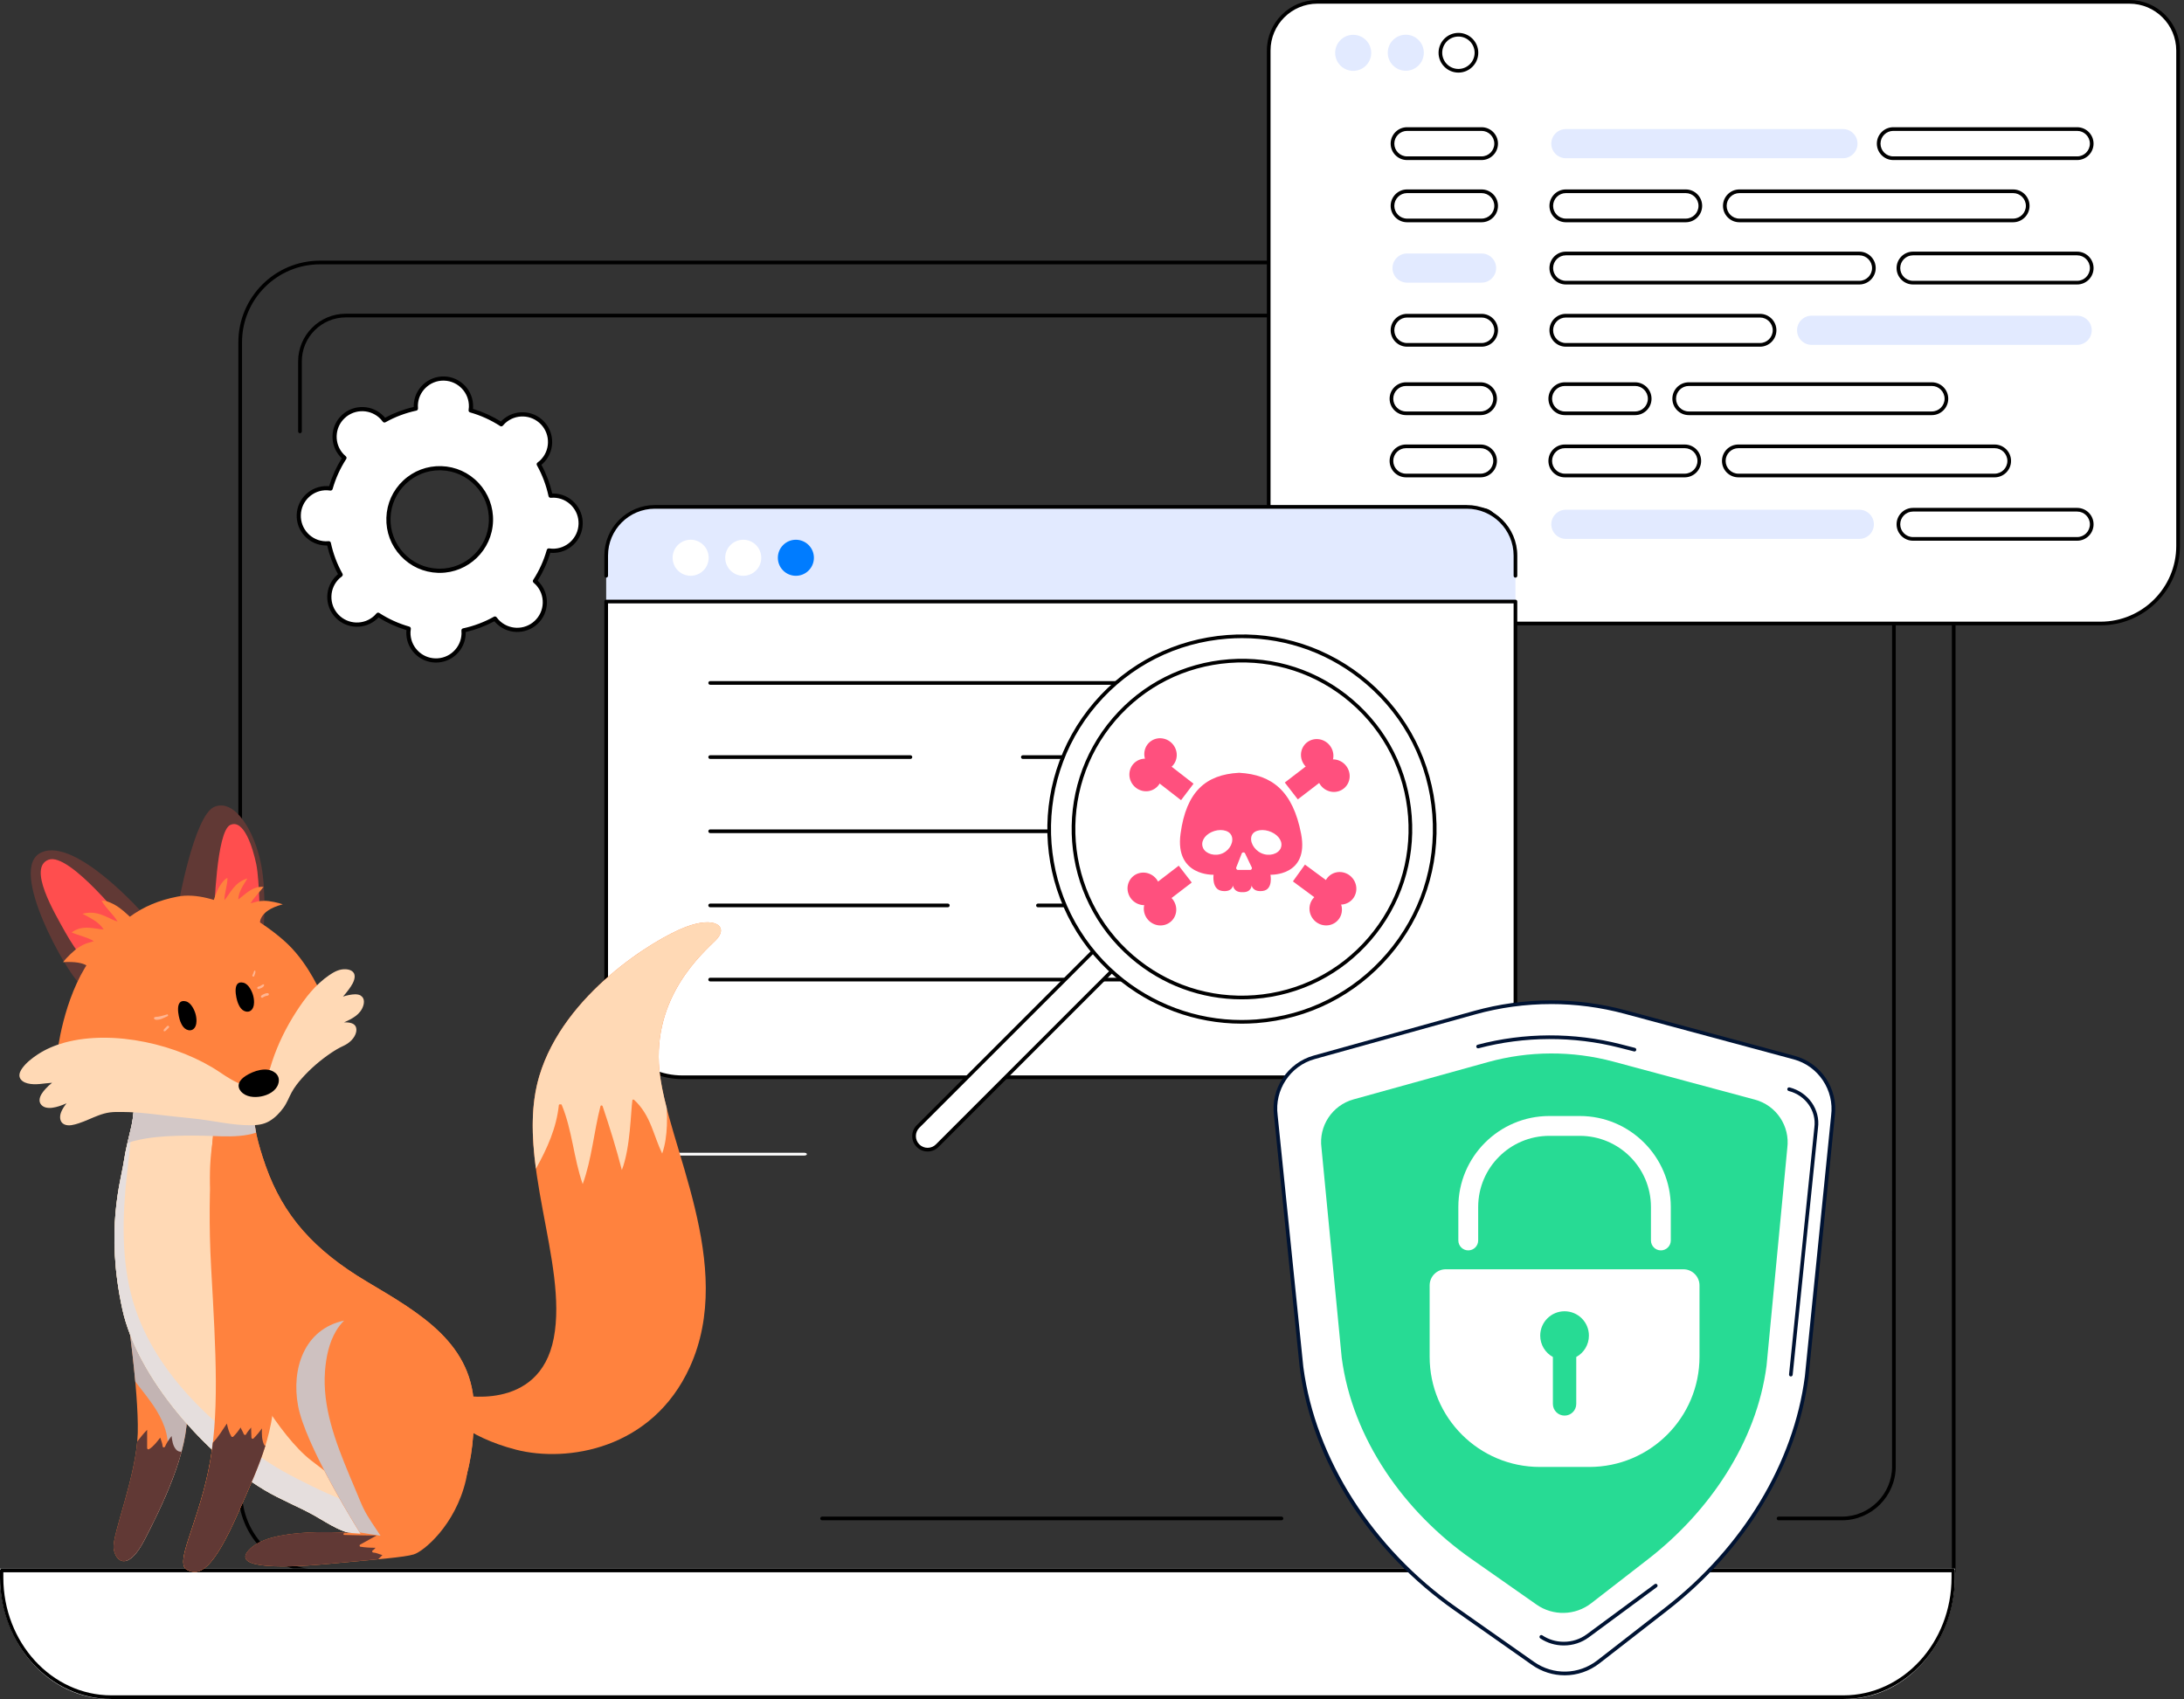 <svg xmlns="http://www.w3.org/2000/svg" width="527" height="410" viewBox="0 0 527 410" fill="none"><rect x="0" y="0" width="527" height="410" fill="#333333" stroke="none"/><path d="M471.429 379.687H77.199C66.346 379.687 57.516 370.853 57.516 359.992V82.598C57.516 71.737 66.346 62.902 77.199 62.902H452.186C463.039 62.902 471.87 71.737 471.87 82.598V379.245C471.87 379.488 471.673 379.687 471.427 379.687H471.429ZM77.199 63.788C66.833 63.788 58.401 72.226 58.401 82.598V359.994C58.401 370.366 66.833 378.804 77.199 378.804H470.984V82.598C470.984 72.226 462.552 63.788 452.186 63.788H77.199Z" fill="black"></path><path d="M309.221 366.879H198.368C198.125 366.879 197.926 366.682 197.926 366.436C197.926 366.191 198.123 365.994 198.368 365.994H309.221C309.464 365.994 309.663 366.191 309.663 366.436C309.663 366.682 309.466 366.879 309.221 366.879Z" fill="black"></path><path d="M444.463 366.879H429.165C428.922 366.879 428.723 366.682 428.723 366.436C428.723 366.191 428.92 365.993 429.165 365.993H444.463C451.131 365.993 456.557 360.565 456.557 353.893V297.287C456.557 297.043 456.754 296.844 457 296.844C457.245 296.844 457.442 297.041 457.442 297.287V353.893C457.442 361.054 451.619 366.879 444.465 366.879H444.463Z" fill="black"></path><path d="M457 297.728C456.757 297.728 456.558 297.53 456.558 297.285V87.212C456.558 81.359 451.799 76.596 445.948 76.596H83.436C77.587 76.596 72.827 81.359 72.827 87.212V104.107C72.827 104.35 72.629 104.549 72.384 104.549C72.139 104.549 71.941 104.352 71.941 104.107V87.212C71.941 80.87 77.098 75.711 83.434 75.711H445.946C452.284 75.711 457.439 80.87 457.439 87.212V297.285C457.439 297.528 457.242 297.728 456.996 297.728H457Z" fill="black"></path><path d="M0 378.553H471.709V380.296C471.709 396.69 459.831 410 445.199 410H26.51C11.879 410 0 396.69 0 380.296V378.553Z" fill="white"></path><path d="M444.843 410H26.868C12.053 410 0 396.85 0 380.685V378.99C0 378.75 0.179 378.553 0.401 378.553H471.308C471.529 378.553 471.709 378.748 471.709 378.99V380.685C471.709 396.85 459.658 410 444.843 410ZM0.804 379.426V380.683C0.804 396.365 12.496 409.123 26.868 409.123H444.843C459.215 409.123 470.907 396.365 470.907 380.683V379.426H0.804Z" fill="black"></path><path d="M513.818 0.443H317.893C311.4 0.443 306.137 5.706 306.137 12.199V131.754C306.137 142.087 314.515 150.465 324.849 150.465H506.858C517.192 150.465 525.57 142.087 525.57 131.754V12.199C525.57 5.706 520.307 0.443 513.814 0.443H513.818Z" fill="white"></path><path d="M506.863 150.908H324.854C314.291 150.908 305.699 142.314 305.699 131.753V12.199C305.697 5.473 311.17 0 317.896 0H513.821C520.547 0 526.02 5.473 526.02 12.199V131.753C526.02 142.316 517.426 150.908 506.865 150.908H506.863ZM317.896 0.885C311.659 0.885 306.582 5.96 306.582 12.199V131.753C306.582 141.828 314.779 150.023 324.852 150.023H506.861C516.936 150.023 525.13 141.828 525.13 131.753V12.199C525.13 5.962 520.056 0.885 513.817 0.885H317.892H317.896Z" fill="black"></path><path d="M326.882 17.088C329.276 16.891 331.057 14.79 330.86 12.395C330.663 10.001 328.562 8.22 326.167 8.417C323.773 8.614 321.992 10.715 322.189 13.11C322.386 15.504 324.487 17.285 326.882 17.088Z" fill="#E2EAFF"></path><path d="M342.294 15.802C343.993 14.103 343.993 11.348 342.294 9.65C340.595 7.951 337.841 7.951 336.142 9.65C334.444 11.348 334.444 14.103 336.142 15.802C337.841 17.5 340.595 17.5 342.294 15.802Z" fill="#E2EAFF"></path><path d="M354.993 15.803C356.692 14.104 356.692 11.349 354.993 9.651C353.295 7.952 350.54 7.952 348.842 9.651C347.143 11.349 347.143 14.104 348.842 15.803C350.54 17.501 353.295 17.501 354.993 15.803Z" fill="white"></path><path d="M351.918 17.52C349.274 17.52 347.125 15.37 347.125 12.728C347.125 10.086 349.276 7.935 351.918 7.935C354.559 7.935 356.71 10.086 356.71 12.728C356.71 15.37 354.559 17.52 351.918 17.52ZM351.918 8.818C349.763 8.818 348.008 10.571 348.008 12.728C348.008 14.885 349.761 16.637 351.918 16.637C354.075 16.637 355.827 14.885 355.827 12.728C355.827 10.571 354.075 8.818 351.918 8.818Z" fill="black"></path><path d="M339.527 38.183H357.502C359.446 38.183 361.021 36.607 361.021 34.664C361.021 32.72 359.446 31.145 357.502 31.145H339.527C337.583 31.145 336.008 32.72 336.008 34.664C336.008 36.607 337.583 38.183 339.527 38.183Z" fill="white"></path><path d="M357.504 38.623H339.528C337.343 38.623 335.566 36.847 335.566 34.662C335.566 32.477 337.343 30.7 339.528 30.7H357.504C359.689 30.7 361.465 32.477 361.465 34.662C361.465 36.847 359.689 38.623 357.504 38.623ZM339.526 31.587C337.83 31.587 336.45 32.968 336.45 34.664C336.45 36.36 337.83 37.74 339.526 37.74H357.501C359.198 37.74 360.578 36.36 360.578 34.664C360.578 32.968 359.198 31.587 357.501 31.587H339.526Z" fill="black"></path><path d="M339.527 53.194H357.502C359.446 53.194 361.021 51.619 361.021 49.675C361.021 47.732 359.446 46.156 357.502 46.156H339.527C337.583 46.156 336.008 47.732 336.008 49.675C336.008 51.619 337.583 53.194 339.527 53.194Z" fill="white"></path><path d="M357.504 53.637H339.528C337.343 53.637 335.566 51.86 335.566 49.675C335.566 47.49 337.343 45.713 339.528 45.713H357.504C359.689 45.713 361.465 47.49 361.465 49.675C361.465 51.86 359.689 53.637 357.504 53.637ZM339.526 46.601C337.83 46.601 336.45 47.981 336.45 49.677C336.45 51.373 337.83 52.754 339.526 52.754H357.501C359.198 52.754 360.578 51.373 360.578 49.677C360.578 47.981 359.198 46.601 357.501 46.601H339.526Z" fill="black"></path><path d="M339.527 68.209H357.502C359.446 68.209 361.021 66.633 361.021 64.689C361.021 62.746 359.446 61.17 357.502 61.17H339.527C337.583 61.17 336.008 62.746 336.008 64.689C336.008 66.633 337.583 68.209 339.527 68.209Z" fill="#E2EAFF"></path><path d="M339.527 83.222H357.502C359.446 83.222 361.021 81.647 361.021 79.703C361.021 77.76 359.446 76.184 357.502 76.184H339.527C337.583 76.184 336.008 77.76 336.008 79.703C336.008 81.647 337.583 83.222 339.527 83.222Z" fill="white"></path><path d="M357.504 83.665H339.528C337.343 83.665 335.566 81.888 335.566 79.703C335.566 77.518 337.343 75.741 339.528 75.741H357.504C359.689 75.741 361.465 77.518 361.465 79.703C361.465 81.888 359.689 83.665 357.504 83.665ZM339.526 76.626C337.83 76.626 336.45 78.007 336.45 79.703C336.45 81.399 337.83 82.779 339.526 82.779H357.501C359.198 82.779 360.578 81.399 360.578 79.703C360.578 78.007 359.198 76.626 357.501 76.626H339.526Z" fill="black"></path><path d="M339.273 99.737H357.248C359.192 99.737 360.767 98.161 360.767 96.218C360.767 94.274 359.192 92.699 357.248 92.699H339.273C337.329 92.699 335.754 94.274 335.754 96.218C335.754 98.161 337.329 99.737 339.273 99.737Z" fill="white"></path><path d="M357.25 100.179H339.274C337.089 100.179 335.312 98.403 335.312 96.218C335.312 94.032 337.089 92.256 339.274 92.256H357.25C359.435 92.256 361.211 94.032 361.211 96.218C361.211 98.403 359.435 100.179 357.25 100.179ZM339.272 93.141C337.576 93.141 336.196 94.521 336.196 96.218C336.196 97.914 337.576 99.294 339.272 99.294H357.248C358.944 99.294 360.324 97.914 360.324 96.218C360.324 94.521 358.944 93.141 357.248 93.141H339.272Z" fill="black"></path><path d="M339.273 114.75H357.248C359.192 114.75 360.767 113.175 360.767 111.231C360.767 109.287 359.192 107.712 357.248 107.712H339.273C337.329 107.712 335.754 109.287 335.754 111.231C335.754 113.175 337.329 114.75 339.273 114.75Z" fill="white"></path><path d="M357.25 115.192H339.274C337.089 115.192 335.312 113.416 335.312 111.231C335.312 109.046 337.089 107.269 339.274 107.269H357.25C359.435 107.269 361.211 109.046 361.211 111.231C361.211 113.416 359.435 115.192 357.25 115.192ZM339.272 108.154C337.576 108.154 336.196 109.535 336.196 111.231C336.196 112.927 337.576 114.307 339.272 114.307H357.248C358.944 114.307 360.324 112.927 360.324 111.231C360.324 109.535 358.944 108.154 357.248 108.154H339.272Z" fill="black"></path><path d="M377.847 38.183H444.699C446.642 38.183 448.218 36.607 448.218 34.664C448.218 32.72 446.642 31.145 444.699 31.145H377.847C375.904 31.145 374.328 32.72 374.328 34.664C374.328 36.607 375.904 38.183 377.847 38.183Z" fill="#E2EAFF"></path><path d="M377.843 53.194H406.768C408.712 53.194 410.287 51.619 410.287 49.675C410.287 47.732 408.712 46.156 406.768 46.156H377.843C375.9 46.156 374.324 47.732 374.324 49.675C374.324 51.619 375.9 53.194 377.843 53.194Z" fill="white"></path><path d="M406.769 53.637H377.844C375.659 53.637 373.883 51.86 373.883 49.675C373.883 47.49 375.659 45.713 377.844 45.713H406.769C408.954 45.713 410.731 47.49 410.731 49.675C410.731 51.86 408.954 53.637 406.769 53.637ZM377.844 46.601C376.148 46.601 374.768 47.981 374.768 49.677C374.768 51.373 376.148 52.754 377.844 52.754H406.769C408.465 52.754 409.846 51.373 409.846 49.677C409.846 47.981 408.465 46.601 406.769 46.601H377.844Z" fill="black"></path><path d="M377.843 68.209H448.648C450.592 68.209 452.167 66.633 452.167 64.689C452.167 62.746 450.592 61.17 448.648 61.17H377.843C375.9 61.17 374.324 62.746 374.324 64.689C374.324 66.633 375.9 68.209 377.843 68.209Z" fill="white"></path><path d="M448.65 68.651H377.844C375.659 68.651 373.883 66.874 373.883 64.689C373.883 62.504 375.659 60.727 377.844 60.727H448.65C450.835 60.727 452.611 62.504 452.611 64.689C452.611 66.874 450.835 68.651 448.65 68.651ZM377.844 61.615C376.148 61.615 374.768 62.995 374.768 64.691C374.768 66.387 376.148 67.768 377.844 67.768H448.65C450.346 67.768 451.726 66.387 451.726 64.691C451.726 62.995 450.346 61.615 448.65 61.615H377.844Z" fill="black"></path><path d="M377.843 83.222H424.685C426.629 83.222 428.204 81.647 428.204 79.703C428.204 77.76 426.629 76.184 424.685 76.184H377.843C375.9 76.184 374.324 77.76 374.324 79.703C374.324 81.647 375.9 83.222 377.843 83.222Z" fill="white"></path><path d="M424.686 83.665H377.844C375.659 83.665 373.883 81.888 373.883 79.703C373.883 77.518 375.659 75.741 377.844 75.741H424.686C426.871 75.741 428.648 77.518 428.648 79.703C428.648 81.888 426.871 83.665 424.686 83.665ZM377.844 76.626C376.148 76.626 374.768 78.007 374.768 79.703C374.768 81.399 376.148 82.779 377.844 82.779H424.686C426.383 82.779 427.763 81.399 427.763 79.703C427.763 78.007 426.383 76.626 424.686 76.626H377.844Z" fill="black"></path><path d="M377.593 99.737H394.553C396.496 99.737 398.072 98.161 398.072 96.218C398.072 94.274 396.496 92.699 394.553 92.699H377.593C375.65 92.699 374.074 94.274 374.074 96.218C374.074 98.161 375.65 99.737 377.593 99.737Z" fill="white"></path><path d="M394.554 100.179H377.594C375.409 100.179 373.633 98.403 373.633 96.218C373.633 94.032 375.409 92.256 377.594 92.256H394.554C396.739 92.256 398.516 94.032 398.516 96.218C398.516 98.403 396.739 100.179 394.554 100.179ZM377.594 93.141C375.898 93.141 374.518 94.521 374.518 96.218C374.518 97.914 375.898 99.294 377.594 99.294H394.554C396.25 99.294 397.63 97.914 397.63 96.218C397.63 94.521 396.25 93.141 394.554 93.141H377.594Z" fill="black"></path><path d="M377.593 114.75H406.518C408.462 114.75 410.037 113.175 410.037 111.231C410.037 109.287 408.462 107.712 406.518 107.712H377.593C375.65 107.712 374.074 109.287 374.074 111.231C374.074 113.175 375.65 114.75 377.593 114.75Z" fill="white"></path><path d="M406.519 115.192H377.594C375.409 115.192 373.633 113.416 373.633 111.231C373.633 109.046 375.409 107.269 377.594 107.269H406.519C408.704 107.269 410.481 109.046 410.481 111.231C410.481 113.416 408.704 115.192 406.519 115.192ZM377.594 108.154C375.898 108.154 374.518 109.535 374.518 111.231C374.518 112.927 375.898 114.307 377.594 114.307H406.519C408.215 114.307 409.596 112.927 409.596 111.231C409.596 109.535 408.215 108.154 406.519 108.154H377.594Z" fill="black"></path><path d="M456.843 38.183H501.212C503.156 38.183 504.731 36.607 504.731 34.664C504.731 32.72 503.156 31.145 501.212 31.145H456.843C454.9 31.145 453.324 32.72 453.324 34.664C453.324 36.607 454.9 38.183 456.843 38.183Z" fill="white"></path><path d="M501.214 38.623H456.844C454.659 38.623 452.883 36.847 452.883 34.662C452.883 32.477 454.659 30.7 456.844 30.7H501.214C503.399 30.7 505.175 32.477 505.175 34.662C505.175 36.847 503.399 38.623 501.214 38.623ZM456.844 31.587C455.148 31.587 453.768 32.968 453.768 34.664C453.768 36.36 455.148 37.74 456.844 37.74H501.214C502.91 37.74 504.29 36.36 504.29 34.664C504.29 32.968 502.91 31.587 501.214 31.587H456.844Z" fill="black"></path><path d="M419.718 53.194H485.767C487.711 53.194 489.286 51.619 489.286 49.675C489.286 47.732 487.711 46.156 485.767 46.156H419.718C417.775 46.156 416.199 47.732 416.199 49.675C416.199 51.619 417.775 53.194 419.718 53.194Z" fill="white"></path><path d="M485.768 53.637H419.719C417.534 53.637 415.758 51.86 415.758 49.675C415.758 47.49 417.534 45.713 419.719 45.713H485.768C487.953 45.713 489.73 47.49 489.73 49.675C489.73 51.86 487.953 53.637 485.768 53.637ZM419.719 46.601C418.023 46.601 416.643 47.981 416.643 49.677C416.643 51.373 418.023 52.754 419.719 52.754H485.768C487.464 52.754 488.845 51.373 488.845 49.677C488.845 47.981 487.464 46.601 485.768 46.601H419.719Z" fill="black"></path><path d="M461.605 68.209H501.216C503.159 68.209 504.735 66.633 504.735 64.689C504.735 62.746 503.159 61.17 501.216 61.17H461.605C459.661 61.17 458.086 62.746 458.086 64.689C458.086 66.633 459.661 68.209 461.605 68.209Z" fill="white"></path><path d="M501.217 68.651H461.606C459.421 68.651 457.645 66.874 457.645 64.689C457.645 62.504 459.421 60.727 461.606 60.727H501.217C503.402 60.727 505.179 62.504 505.179 64.689C505.179 66.874 503.402 68.651 501.217 68.651ZM461.604 61.615C459.908 61.615 458.528 62.995 458.528 64.691C458.528 66.387 459.908 67.768 461.604 67.768H501.215C502.911 67.768 504.291 66.387 504.291 64.691C504.291 62.995 502.911 61.615 501.215 61.615H461.604Z" fill="black"></path><path d="M339.527 130.046H357.502C359.446 130.046 361.021 128.47 361.021 126.527C361.021 124.583 359.446 123.008 357.502 123.008H339.527C337.583 123.008 336.008 124.583 336.008 126.527C336.008 128.47 337.583 130.046 339.527 130.046Z" fill="white"></path><path d="M357.504 130.488H339.528C337.343 130.488 335.566 128.712 335.566 126.527C335.566 124.342 337.343 122.565 339.528 122.565H357.504C359.689 122.565 361.465 124.342 361.465 126.527C361.465 128.712 359.689 130.488 357.504 130.488ZM339.526 123.45C337.83 123.45 336.45 124.83 336.45 126.527C336.45 128.223 337.83 129.603 339.526 129.603H357.501C359.198 129.603 360.578 128.223 360.578 126.527C360.578 124.83 359.198 123.45 357.501 123.45H339.526Z" fill="black"></path><path d="M377.847 130.046H448.652C450.596 130.046 452.171 128.47 452.171 126.527C452.171 124.583 450.596 123.008 448.652 123.008H377.847C375.904 123.008 374.328 124.583 374.328 126.527C374.328 128.47 375.904 130.046 377.847 130.046Z" fill="#E2EAFF"></path><path d="M461.605 130.046H501.216C503.159 130.046 504.735 128.47 504.735 126.527C504.735 124.583 503.159 123.008 501.216 123.008H461.605C459.661 123.008 458.086 124.583 458.086 126.527C458.086 128.47 459.661 130.046 461.605 130.046Z" fill="white"></path><path d="M501.217 130.488H461.606C459.421 130.488 457.645 128.712 457.645 126.527C457.645 124.342 459.421 122.565 461.606 122.565H501.217C503.402 122.565 505.179 124.342 505.179 126.527C505.179 128.712 503.402 130.488 501.217 130.488ZM461.604 123.45C459.908 123.45 458.528 124.83 458.528 126.527C458.528 128.223 459.908 129.603 461.604 129.603H501.215C502.911 129.603 504.291 128.223 504.291 126.527C504.291 124.83 502.911 123.45 501.215 123.45H461.604Z" fill="black"></path><path d="M437.148 83.222H501.217C503.16 83.222 504.736 81.646 504.736 79.703C504.736 77.759 503.16 76.184 501.217 76.184H437.148C435.204 76.184 433.629 77.759 433.629 79.703C433.629 81.646 435.204 83.222 437.148 83.222Z" fill="#E2EAFF"></path><path d="M407.507 99.737H466.154C468.097 99.737 469.673 98.161 469.673 96.218C469.673 94.274 468.097 92.699 466.154 92.699H407.507C405.564 92.699 403.988 94.274 403.988 96.218C403.988 98.161 405.564 99.737 407.507 99.737Z" fill="white"></path><path d="M466.151 100.179H407.505C405.32 100.179 403.543 98.403 403.543 96.218C403.543 94.032 405.32 92.256 407.505 92.256H466.151C468.336 92.256 470.113 94.032 470.113 96.218C470.113 98.403 468.336 100.179 466.151 100.179ZM407.507 93.141C405.811 93.141 404.43 94.521 404.43 96.218C404.43 97.914 405.811 99.294 407.507 99.294H466.153C467.849 99.294 469.229 97.914 469.229 96.218C469.229 94.521 467.849 93.141 466.153 93.141H407.507Z" fill="black"></path><path d="M419.472 114.75H481.304C483.247 114.75 484.823 113.175 484.823 111.231C484.823 109.288 483.247 107.712 481.304 107.712H419.472C417.529 107.712 415.953 109.288 415.953 111.231C415.953 113.175 417.529 114.75 419.472 114.75Z" fill="white"></path><path d="M481.305 115.193H419.473C417.288 115.193 415.512 113.416 415.512 111.231C415.512 109.046 417.288 107.27 419.473 107.27H481.305C483.49 107.27 485.267 109.046 485.267 111.231C485.267 113.416 483.49 115.193 481.305 115.193ZM419.473 108.155C417.777 108.155 416.397 109.535 416.397 111.231C416.397 112.927 417.777 114.308 419.473 114.308H481.305C483.001 114.308 484.381 112.927 484.381 111.231C484.381 109.535 483.001 108.155 481.305 108.155H419.473Z" fill="black"></path><path d="M353.924 122.32H158.028C151.537 122.32 146.273 127.584 146.273 134.075V241.259C146.273 251.593 154.65 259.969 164.983 259.969H346.969C357.303 259.969 365.679 251.593 365.679 241.259V134.075C365.679 127.584 360.417 122.32 353.924 122.32Z" fill="#E2EAFF"></path><path d="M146.273 145.162H365.679V241.562C365.679 251.721 357.431 259.968 347.273 259.968H164.679C154.521 259.968 146.273 251.721 146.273 241.562V145.162Z" fill="white"></path><path d="M347.27 260.413H164.677C154.283 260.413 145.828 251.959 145.828 241.564V145.164C145.828 144.921 146.025 144.722 146.271 144.722H365.676C365.919 144.722 366.118 144.919 366.118 145.164V241.564C366.118 251.959 357.664 260.413 347.27 260.413ZM146.715 145.605V241.562C146.715 251.468 154.774 259.526 164.679 259.526H347.272C357.177 259.526 365.235 251.468 365.235 241.562V145.605H146.715Z" fill="black"></path><path d="M365.68 139.396C365.436 139.396 365.237 139.199 365.237 138.953V134.074C365.237 127.837 360.163 122.763 353.926 122.763H158.029C151.792 122.763 146.717 127.837 146.717 134.074V138.953C146.717 139.197 146.52 139.396 146.275 139.396C146.029 139.396 145.832 139.199 145.832 138.953V134.074C145.832 127.348 151.303 121.877 158.029 121.877H353.926C360.652 121.877 366.122 127.348 366.122 134.074V138.953C366.122 139.197 365.925 139.396 365.68 139.396Z" fill="black"></path><path d="M167.185 138.914C169.57 138.621 171.265 136.45 170.971 134.065C170.677 131.681 168.506 129.986 166.122 130.279C163.738 130.573 162.043 132.744 162.336 135.128C162.63 137.513 164.801 139.208 167.185 138.914Z" fill="white"></path><path d="M181.008 138.621C183.228 137.701 184.282 135.157 183.363 132.937C182.443 130.718 179.899 129.664 177.679 130.583C175.459 131.502 174.405 134.047 175.325 136.266C176.244 138.486 178.789 139.54 181.008 138.621Z" fill="white"></path><path d="M195.122 137.679C196.821 135.981 196.821 133.226 195.122 131.528C193.423 129.829 190.669 129.829 188.97 131.528C187.272 133.226 187.272 135.981 188.97 137.679C190.669 139.378 193.423 139.378 195.122 137.679Z" fill="#007CFF"></path><path d="M281.084 165.251H171.365C171.121 165.251 170.922 165.053 170.922 164.808C170.922 164.562 171.119 164.365 171.365 164.365H281.084C281.328 164.365 281.527 164.562 281.527 164.808C281.527 165.053 281.33 165.251 281.084 165.251Z" fill="black"></path><path d="M340.592 183.148H311.411C311.168 183.148 310.969 182.95 310.969 182.705C310.969 182.459 311.166 182.262 311.411 182.262H340.592C340.835 182.262 341.034 182.459 341.034 182.705C341.034 182.95 340.837 183.148 340.592 183.148Z" fill="black"></path><path d="M297.358 183.148H246.81C246.566 183.148 246.367 182.95 246.367 182.705C246.367 182.459 246.564 182.262 246.81 182.262H297.358C297.601 182.262 297.801 182.459 297.801 182.705C297.801 182.95 297.603 183.148 297.358 183.148Z" fill="black"></path><path d="M219.687 183.148H171.365C171.121 183.148 170.922 182.95 170.922 182.705C170.922 182.459 171.119 182.262 171.365 182.262H219.687C219.931 182.262 220.13 182.459 220.13 182.705C220.13 182.95 219.933 183.148 219.687 183.148Z" fill="black"></path><path d="M284.163 201.043H171.365C171.121 201.043 170.922 200.845 170.922 200.6C170.922 200.354 171.119 200.157 171.365 200.157H284.163C284.406 200.157 284.605 200.354 284.605 200.6C284.605 200.845 284.408 201.043 284.163 201.043Z" fill="black"></path><path d="M340.593 218.939H250.458C250.215 218.939 250.016 218.742 250.016 218.497C250.016 218.251 250.213 218.054 250.458 218.054H340.593C340.836 218.054 341.036 218.251 341.036 218.497C341.036 218.742 340.838 218.939 340.593 218.939Z" fill="black"></path><path d="M228.711 218.939H171.361C171.117 218.939 170.918 218.742 170.918 218.497C170.918 218.251 171.115 218.054 171.361 218.054H228.711C228.955 218.054 229.154 218.251 229.154 218.497C229.154 218.742 228.957 218.939 228.711 218.939Z" fill="black"></path><path d="M289.052 236.836H171.361C171.117 236.836 170.918 236.639 170.918 236.394C170.918 236.148 171.115 235.951 171.361 235.951H289.052C289.295 235.951 289.495 236.148 289.495 236.394C289.495 236.639 289.297 236.836 289.052 236.836Z" fill="black"></path><path d="M223.834 277.437C222.997 277.437 222.158 277.117 221.518 276.477C220.239 275.198 220.239 273.125 221.518 271.848L264.727 228.639C266.004 227.36 268.079 227.36 269.356 228.639C270.636 229.919 270.636 231.991 269.356 233.269L226.148 276.477C225.508 277.117 224.671 277.437 223.832 277.437H223.834Z" fill="white"></path><path d="M223.833 277.88C222.839 277.88 221.908 277.494 221.206 276.791C220.503 276.089 220.117 275.156 220.117 274.164C220.117 273.172 220.503 272.238 221.206 271.536L264.414 228.328C265.116 227.626 266.05 227.239 267.042 227.239C268.034 227.239 268.967 227.626 269.669 228.328C270.372 229.03 270.758 229.964 270.758 230.955C270.758 231.947 270.372 232.881 269.669 233.583L226.461 276.791C225.759 277.494 224.825 277.88 223.833 277.88ZM267.042 228.123C266.285 228.123 265.575 228.416 265.04 228.951L221.831 272.16C221.296 272.695 221.002 273.405 221.002 274.162C221.002 274.918 221.298 275.628 221.831 276.164C222.367 276.699 223.077 276.993 223.833 276.993C224.59 276.993 225.3 276.699 225.835 276.164L269.044 232.955C269.579 232.42 269.872 231.71 269.872 230.953C269.872 230.197 269.579 229.487 269.044 228.951C268.508 228.416 267.798 228.123 267.042 228.123Z" fill="black"></path><path d="M342.187 200.07C342.187 176.715 323.254 157.783 299.9 157.783C276.546 157.783 257.613 176.715 257.613 200.07C257.613 223.424 276.546 242.356 299.9 242.356C323.254 242.356 342.187 223.424 342.187 200.07Z" fill="white"></path><path d="M299.598 246.591C288.492 246.591 277.868 242.668 269.355 235.356C249.893 218.64 247.66 189.206 264.376 169.744C281.092 150.282 310.525 148.048 329.988 164.764C339.416 172.863 345.126 184.146 346.066 196.538C347.005 208.93 343.064 220.948 334.967 230.376C326.869 239.805 315.586 245.515 303.194 246.454C301.992 246.545 300.791 246.591 299.598 246.591ZM268.828 173.571C254.221 190.577 256.173 216.296 273.18 230.904C281.417 237.98 291.92 241.424 302.747 240.601C313.576 239.779 323.437 234.791 330.513 226.552C337.589 218.312 341.034 207.814 340.211 196.985C339.39 186.156 334.4 176.295 326.161 169.219C309.153 154.612 283.436 156.563 268.828 173.571Z" fill="white"></path><path d="M299.599 247.034C288.426 247.034 277.583 243.005 269.068 235.692C249.421 218.817 247.166 189.103 264.04 169.456C272.201 159.953 283.595 154.197 296.118 153.245C308.641 152.295 320.773 156.265 330.276 164.428C339.793 172.603 345.558 183.995 346.507 196.506C347.457 209.016 343.477 221.147 335.302 230.666C327.127 240.183 315.735 245.947 303.225 246.897C302.021 246.987 300.802 247.036 299.597 247.036L299.599 247.034ZM299.758 153.994C298.571 153.994 297.38 154.038 296.185 154.128C283.895 155.062 272.718 160.71 264.71 170.033C248.154 189.311 250.367 218.465 269.642 235.022C277.998 242.199 288.635 246.15 299.597 246.15C300.78 246.15 301.977 246.104 303.158 246.015C315.434 245.084 326.61 239.428 334.63 230.09C342.652 220.753 346.556 208.849 345.624 196.574C344.692 184.299 339.037 173.122 329.699 165.102C321.283 157.873 310.764 153.996 299.758 153.996V153.994ZM299.607 241.162C289.798 241.162 280.414 237.698 272.893 231.239C255.701 216.473 253.729 190.474 268.493 173.283C275.636 164.967 285.603 159.931 296.563 159.098C307.524 158.269 318.136 161.742 326.451 168.883C334.779 176.035 339.823 186.003 340.654 196.95C341.485 207.898 338.002 218.511 330.85 226.839C323.697 235.167 313.729 240.211 302.782 241.042C301.72 241.122 300.659 241.162 299.605 241.162H299.607ZM269.165 173.858C254.717 190.681 256.648 216.119 273.469 230.567C281.617 237.567 292.006 240.971 302.716 240.16C313.426 239.348 323.18 234.412 330.178 226.263C337.178 218.115 340.584 207.729 339.771 197.017C338.958 186.305 334.023 176.552 325.874 169.555C317.737 162.567 307.351 159.166 296.629 159.981C285.905 160.794 276.153 165.724 269.165 173.858Z" fill="black"></path><path d="M313.956 201.215C311.986 190.982 307.022 186.94 299.051 186.493V186.487C299.031 186.487 299.008 186.491 298.988 186.491C298.966 186.491 298.946 186.487 298.924 186.487V186.493C290.98 186.94 286.248 190.982 284.864 201.215C283.472 211.503 292.83 211.092 292.83 211.092C292.83 211.092 292.316 214.694 294.922 215.008C297.373 215.31 297.52 213.68 297.52 213.68C297.52 213.68 297.642 215.38 299.817 215.301C301.992 215.38 302.018 213.68 302.018 213.68C302.018 213.68 302.254 215.31 304.692 215.008C307.278 214.694 306.558 211.092 306.558 211.092C306.558 211.092 315.94 211.503 313.956 201.215ZM295.049 205.903C293.23 206.744 291.003 206.094 290.325 204.686C289.647 203.278 290.528 201.64 292.347 200.797C294.168 199.952 296.457 200.191 297.135 201.6C297.813 203.008 296.872 205.062 295.051 205.903H295.049ZM301.658 209.935H298.737C298.397 209.935 298.173 209.569 298.334 209.271L299.652 205.913C299.815 205.62 300.24 205.62 300.419 205.913L302.022 209.271C302.202 209.569 301.998 209.935 301.66 209.935H301.658ZM309.038 204.686C308.443 206.094 306.254 206.746 304.385 205.903C302.515 205.062 301.457 203.008 302.055 201.6C302.65 200.191 304.924 199.952 306.793 200.797C308.662 201.638 309.636 203.278 309.038 204.686Z" fill="#FF507E"></path><path d="M284.984 193.101L277.535 187.32L280.551 183.345L288 189.125L284.984 193.101Z" fill="#FF507E"></path><path d="M283.872 182.977C283.444 185.091 281.375 186.407 279.257 185.914C277.136 185.421 275.766 183.308 276.196 181.194C276.625 179.079 278.693 177.763 280.812 178.256C282.931 178.749 284.303 180.862 283.872 182.977Z" fill="#FF507E"></path><path d="M280.274 187.91C279.846 190.025 277.778 191.341 275.659 190.848C273.54 190.355 272.168 188.242 272.599 186.127C273.027 184.013 275.095 182.697 277.214 183.19C279.333 183.683 280.705 185.795 280.274 187.91Z" fill="#FF507E"></path><path d="M310.02 188.842L317.295 183.262L320.434 187.322L313.158 192.904L310.02 188.842Z" fill="#FF507E"></path><path d="M320.026 190.652C318.088 189.632 317.296 187.252 318.255 185.337C319.215 183.419 321.565 182.693 323.503 183.711C325.44 184.731 326.233 187.111 325.273 189.027C324.313 190.944 321.963 191.67 320.026 190.652Z" fill="#FF507E"></path><path d="M316.1 185.755C314.163 184.735 313.37 182.355 314.33 180.439C315.289 178.522 317.639 177.795 319.577 178.813C321.514 179.834 322.307 182.214 321.347 184.129C320.388 186.047 318.038 186.773 316.1 185.755Z" fill="#FF507E"></path><path d="M287.568 212.971L280.459 218.424L277.32 214.362L284.429 208.911L287.568 212.971Z" fill="#FF507E"></path><path d="M277.729 211.034C279.667 212.054 280.46 214.434 279.5 216.349C278.54 218.267 276.19 218.993 274.252 217.975C272.315 216.955 271.522 214.575 272.482 212.659C273.442 210.742 275.792 210.016 277.729 211.034Z" fill="#FF507E"></path><path d="M281.655 215.931C283.593 216.951 284.385 219.331 283.426 221.247C282.466 223.162 280.116 223.891 278.178 222.873C276.241 221.853 275.448 219.472 276.408 217.557C277.367 215.639 279.717 214.913 281.655 215.931Z" fill="#FF507E"></path><path d="M314.886 208.647L322.266 214.094L319.353 218.148L311.973 212.7L314.886 208.647Z" fill="#FF507E"></path><path d="M316.037 218.599C316.413 216.472 318.445 215.106 320.576 215.544C322.707 215.983 324.127 218.063 323.751 220.19C323.375 222.317 321.343 223.683 319.212 223.244C317.081 222.806 315.661 220.725 316.037 218.599Z" fill="#FF507E"></path><path d="M319.514 213.573C319.89 211.446 321.922 210.08 324.053 210.518C326.183 210.957 327.604 213.038 327.228 215.164C326.851 217.291 324.819 218.657 322.688 218.218C320.558 217.78 319.137 215.699 319.514 213.573Z" fill="#FF507E"></path><path d="M307.853 269.171L314.056 329.966C317.161 353.477 331.78 374.609 351.162 388.233L369.91 401.409C374.691 404.769 381.099 404.614 385.713 401.027L402.115 388.269C419.748 374.553 433.08 354.412 435.953 332.238L442.293 269.24C443.118 262.879 439.118 256.892 432.935 255.226L392.137 244.228C380.244 241.023 367.709 241.073 355.842 244.375L317.107 255.153C310.964 256.862 307.018 262.841 307.853 269.171Z" fill="white"></path><path d="M377.556 404.286C374.804 404.286 372.048 403.451 369.657 401.771L350.909 388.595C341.097 381.697 332.531 372.865 326.137 363.05C319.349 352.63 315.139 341.519 313.62 330.027L307.417 269.225C306.56 262.718 310.677 256.487 316.993 254.729L355.728 243.95C367.663 240.628 380.295 240.578 392.256 243.801L433.054 254.799C439.422 256.515 443.583 262.749 442.736 269.298L436.396 332.284C433.66 353.41 421.264 373.939 402.389 388.621L385.987 401.379C383.498 403.317 380.53 404.29 377.558 404.29L377.556 404.286ZM374.261 242.305C368.102 242.305 361.943 243.137 355.963 244.801L317.228 255.58C311.333 257.22 307.492 263.038 308.295 269.113C308.295 269.117 308.295 269.121 308.295 269.125L314.498 329.92C317.413 352.002 331.216 373.669 351.416 387.868L370.164 401.045C374.814 404.313 380.953 404.166 385.44 400.675L401.842 387.917C420.533 373.378 432.807 353.062 435.513 332.178L441.853 269.191C442.645 263.067 438.762 257.25 432.821 255.648L392.023 244.651C386.208 243.083 380.234 242.3 374.261 242.3V242.305Z" fill="#001333"></path><path d="M318.87 276.991L323.757 327.666C326.353 347.263 338.874 364.878 355.081 376.232L370.756 387.216C374.752 390.017 380.112 389.888 383.967 386.896L397.681 376.262C412.425 364.83 423.87 348.042 426.272 329.557L431.274 277.045C431.962 271.746 428.62 266.752 423.451 265.364L389.339 256.197C379.396 253.525 368.915 253.567 358.994 256.32L326.607 265.305C321.472 266.73 318.172 271.714 318.87 276.989V276.991Z" fill="#27DB94"></path><path d="M432.136 332.169C432.122 332.169 432.106 332.169 432.09 332.167C431.847 332.143 431.67 331.925 431.696 331.682L437.806 272.082C438.349 268.098 435.684 264.319 431.607 263.277C431.37 263.217 431.227 262.975 431.287 262.738C431.348 262.501 431.589 262.358 431.826 262.418C436.339 263.573 439.287 267.77 438.683 272.184L432.575 331.769C432.551 331.996 432.36 332.167 432.134 332.167L432.136 332.169Z" fill="#001333"></path><path d="M394.395 253.744C394.359 253.744 394.323 253.74 394.285 253.73L390.81 252.841C379.704 250.002 367.851 250.048 356.779 252.971C356.541 253.034 356.3 252.893 356.237 252.658C356.175 252.422 356.316 252.179 356.551 252.116C367.77 249.155 379.778 249.106 391.029 251.984L394.504 252.873C394.742 252.933 394.884 253.175 394.824 253.412C394.774 253.611 394.593 253.744 394.395 253.744Z" fill="#001333"></path><path d="M377.341 397.085C375.303 397.085 373.343 396.495 371.673 395.382C371.47 395.248 371.416 394.972 371.551 394.769C371.685 394.566 371.961 394.509 372.164 394.646C373.687 395.662 375.478 396.199 377.339 396.199C379.361 396.199 381.273 395.578 382.866 394.401L399.268 382.294C399.465 382.149 399.741 382.192 399.888 382.387C400.033 382.584 399.991 382.86 399.795 383.006L383.393 395.113C381.647 396.403 379.554 397.085 377.341 397.085Z" fill="#001333"></path><path d="M406.192 306.302H348.874C346.719 306.302 344.973 308.048 344.973 310.203V327.41C344.973 342.1 356.882 354.009 371.572 354.009H383.493C398.183 354.009 410.092 342.1 410.092 327.41V310.203C410.092 308.048 408.345 306.302 406.19 306.302H406.192Z" fill="white"></path><path d="M400.769 301.745C399.447 301.745 398.374 300.672 398.374 299.35V291.268C398.374 281.804 390.674 274.105 381.212 274.105H373.85C364.385 274.105 356.687 281.806 356.687 291.268V299.35C356.687 300.672 355.615 301.745 354.293 301.745C352.971 301.745 351.898 300.672 351.898 299.35V291.268C351.898 279.164 361.745 269.317 373.85 269.317H381.212C393.316 269.317 403.163 279.164 403.163 291.268V299.35C403.163 300.672 402.09 301.745 400.769 301.745Z" fill="white"></path><path d="M383.406 322.314C383.406 319.068 380.777 316.438 377.531 316.438C374.286 316.438 371.656 319.068 371.656 322.314C371.656 324.537 372.892 326.472 374.713 327.47V338.796C374.713 340.353 375.974 341.615 377.531 341.615C379.089 341.615 380.35 340.353 380.35 338.796V327.47C382.171 326.472 383.406 324.539 383.406 322.314Z" fill="#27DB94"></path><path d="M135.105 278.859H194.082C194.43 278.859 194.703 278.71 194.703 278.524C194.703 278.338 194.428 278.189 194.082 278.189H135.105C134.756 278.189 134.484 278.338 134.484 278.524C134.484 278.71 134.759 278.859 135.105 278.859Z" fill="white"></path><path d="M30.221 313.844C30.457 314.779 33.481 335.505 33.245 345.749C33.009 355.994 26.96 370.435 27.424 373.695C27.887 376.956 30.92 379.281 34.88 371.597C38.84 363.914 45.597 350.409 45.125 340.391C44.662 330.373 44.425 316.632 44.425 316.632L30.221 313.835V313.844Z" fill="#FF823E"></path><g style="mix-blend-mode:multiply"><path d="M45.126 340.391C44.663 330.373 44.427 316.632 44.427 316.632L30.222 313.835C30.38 314.464 31.804 324.071 32.644 333.407C34.409 335.714 36.289 337.943 37.801 340.435C38.797 342.078 39.628 343.844 40.1 345.706C40.589 347.655 40.624 349.657 40.388 351.65C39.855 356.073 38.221 360.347 36.472 364.412C34.654 368.634 32.67 372.786 30.187 376.667C30.179 376.685 30.17 376.702 30.152 376.72C31.42 376.545 33.054 375.138 34.881 371.589C38.841 363.905 45.598 350.4 45.126 340.382V340.391Z" fill="#C3B4B3"></path></g><path d="M42.428 349.735C41.729 348.887 41.519 347.672 41.406 346.545C40.802 347.34 40.217 348.162 39.832 349.08C39.701 349.385 39.255 349.359 39.238 349.001C39.203 348.284 38.853 347.62 38.661 346.929C37.865 347.961 37.079 349.027 35.96 349.726C35.767 349.849 35.505 349.691 35.505 349.464C35.505 347.996 35.505 346.527 35.505 345.05C34.64 345.924 33.879 346.894 33.119 347.865C32.218 357.882 26.991 370.644 27.419 373.686C27.883 376.947 30.916 379.272 34.876 371.588C37.62 366.265 41.703 358.136 43.801 350.321C43.311 350.373 42.83 350.225 42.428 349.735Z" fill="#613935"></path><path d="M110.562 336.553C110.562 336.553 130.125 341.099 133.621 322.926C137.118 304.761 124.19 279.604 130.125 259.7C136.06 239.787 158.071 226.509 165.405 223.721C172.739 220.924 175.886 223.721 172.739 226.868C169.592 230.015 157.371 240.495 159.111 258.31C160.859 276.125 177.73 305.19 166.445 329.927C157.363 349.84 136.751 352.987 124.522 349.84C112.293 346.693 107.406 340.758 107.406 340.758L110.553 336.562L110.562 336.553Z" fill="#FF823E"></path><path d="M61.655 267.034C61.655 267.034 59.907 269.482 64.103 281.361C68.298 293.24 75.632 301.623 88.552 309.307C101.48 316.99 114.4 324.324 114.4 340.4C114.4 356.475 110.204 365.898 102.171 370.094C94.138 374.29 79.811 370.094 64.793 356.466C49.776 342.838 36.498 313.494 37.547 293.581C38.596 273.669 44.181 260.74 44.181 260.74L61.646 267.025L61.655 267.034Z" fill="#FF823E"></path><path d="M85.18 361.133C82.243 357.855 78.563 355.102 75.136 352.479C71.115 349.411 66.841 343.581 64.105 339.306C61.806 335.713 60.294 331.544 58.773 327.593C55.993 320.355 55.617 313.012 55.136 305.355C54.69 298.344 51.036 292.864 50.704 285.783C50.337 277.916 52.164 270.634 53.475 263.117C47.409 262.339 37.785 258.239 32.898 263.965C32.758 264.682 32.619 265.39 32.479 266.098C32.243 267.96 32.138 269.883 31.736 271.692C31.089 274.559 30.293 277.391 29.874 280.294C29.209 284.892 25.337 296.736 29.524 315.949C33.143 332.514 49.76 351.168 63.773 359.56C67.706 361.92 71.928 363.528 75.932 365.775C79.079 367.54 83.283 370.582 87.016 370.128C87.4 366.701 87.391 363.616 85.18 361.142V361.133Z" fill="#FFFDD9"></path><path d="M51.882 268.895C51.882 268.895 49.784 285.198 50.947 305.923C52.11 326.649 53.045 341.789 50.248 355.067C47.45 368.345 42.101 377.191 45.125 378.825C48.15 380.451 51.41 378.825 57.468 365.084C63.526 351.343 67.013 344.359 66.314 328.283C65.615 312.208 63.29 304.297 61.192 293.816C59.094 283.336 58.167 277.514 58.867 274.489C59.566 271.465 51.882 268.904 51.882 268.904V268.895Z" fill="#FF823E"></path><path d="M61.655 267.034C61.655 267.034 59.907 269.482 64.103 281.361C68.298 293.24 75.632 301.623 88.552 309.307C101.48 316.99 114.4 324.324 114.4 340.4C114.4 356.475 110.204 365.898 102.171 370.094C94.138 374.29 79.811 370.094 64.793 356.466C49.776 342.838 36.498 313.494 37.547 293.581C38.596 273.669 44.181 260.74 44.181 260.74L61.646 267.025L61.655 267.034Z" fill="#FF823E"></path><path d="M85.18 361.133C82.243 357.855 78.563 355.102 75.136 352.479C71.115 349.411 66.841 343.581 64.105 339.306C61.806 335.713 60.294 331.544 58.773 327.593C55.993 320.355 55.617 313.012 55.136 305.355C54.69 298.344 51.036 292.864 50.704 285.783C50.337 277.916 52.164 270.634 53.475 263.117C47.409 262.339 37.785 258.239 32.898 263.965C32.758 264.682 32.619 265.39 32.479 266.098C32.243 267.96 32.138 269.883 31.736 271.692C31.089 274.559 30.293 277.391 29.874 280.294C29.209 284.892 25.337 296.736 29.524 315.949C33.143 332.514 49.76 351.168 63.773 359.56C67.706 361.92 71.928 363.528 75.932 365.775C79.079 367.54 83.283 370.582 87.016 370.128C87.4 366.701 87.391 363.616 85.18 361.142V361.133Z" fill="#FFD9B5"></path><g style="mix-blend-mode:multiply"><path d="M86.299 362.995C85.049 362.706 83.773 362.409 82.584 361.928C81.369 361.43 80.154 360.906 78.956 360.373C76.447 359.245 73.982 358.03 71.543 356.771C69.271 355.6 67.05 354.385 64.909 352.986C63.021 351.762 61.176 350.477 59.367 349.14C55.643 346.386 52.085 343.397 48.781 340.154C42.278 333.773 36.639 326.299 33.344 317.75C29.594 308.038 29.393 297.4 30.258 287.147C30.468 284.717 30.774 282.287 31.036 279.857C31.299 277.339 31.552 274.822 31.867 272.313C32.234 269.384 32.662 266.43 33.292 263.528C33.16 263.659 33.029 263.799 32.898 263.947C32.758 264.664 32.619 265.372 32.479 266.08C32.243 267.942 32.138 269.865 31.736 271.675C31.089 274.542 30.293 277.374 29.874 280.276C29.209 284.874 25.337 296.718 29.524 315.932C33.143 332.497 49.76 351.15 63.773 359.542C67.706 361.902 71.928 363.511 75.932 365.757C79.079 367.523 83.283 370.565 87.016 370.11C87.313 367.505 87.374 365.11 86.421 363.021C86.377 363.012 86.343 363.004 86.299 362.995Z" fill="#E5DEDD"></path></g><path d="M51.882 268.895C51.882 268.895 49.784 285.198 50.947 305.923C52.11 326.649 53.045 341.789 50.248 355.067C47.45 368.345 42.101 377.191 45.125 378.825C48.15 380.451 51.41 378.825 57.468 365.084C63.526 351.343 67.013 344.359 66.314 328.283C65.615 312.208 63.29 304.297 61.192 293.816C59.094 283.336 58.167 277.514 58.867 274.489C59.566 271.465 51.882 268.904 51.882 268.904V268.895Z" fill="#FF823E"></path><path d="M104.039 331.081C104.039 331.081 99.843 318.275 87.037 318.275C74.231 318.275 70.035 329.219 71.897 339.237C73.759 349.254 87.002 370.128 87.002 370.128C87.002 370.128 67.238 368.118 60.953 373.24C54.668 378.363 66.311 378.599 78.882 377.436C91.46 376.273 97.509 375.81 99.843 375.111C102.168 374.411 109.861 368.126 112.422 357.182C114.983 346.238 104.039 331.098 104.039 331.098V331.081Z" fill="#FF823E"></path><g style="mix-blend-mode:multiply"><path d="M32.743 275.25C35.89 274.481 39.15 274.21 42.385 274.105C45.304 274.009 48.224 274.026 51.143 274.14C54.054 274.254 57.018 274.376 59.902 273.825C60.54 273.703 61.178 273.537 61.799 273.336C60.776 268.275 61.668 267.025 61.668 267.025L53.32 264.018C53.373 263.712 53.434 263.406 53.486 263.1C51.685 262.873 49.579 262.348 47.367 261.876L44.194 260.731C44.194 260.731 44.115 260.906 43.984 261.247C39.78 260.617 35.61 260.775 32.9 263.939C32.761 264.656 32.621 265.364 32.481 266.072C32.245 267.934 32.14 269.857 31.738 271.666C31.423 273.056 31.082 274.429 30.75 275.81C31.406 275.591 32.07 275.399 32.743 275.233V275.25Z" fill="#D3C8C7"></path></g><path d="M42.969 218.651C42.969 218.651 46.815 196.815 51.701 194.718C56.588 192.62 61.483 200.478 63.056 208.87C64.35 215.775 63.581 224.586 63.581 224.586L42.969 218.651Z" fill="#613935"></path><path d="M51.699 220.05C51.699 220.05 52.224 200.661 55.545 199.088C58.867 197.514 61.035 204.7 61.83 208.52C62.705 212.716 62.705 223.712 62.705 223.712L51.699 220.041V220.05Z" fill="#FF4E4E"></path><path d="M34.934 220.923C34.934 220.923 18.343 201.876 9.96 205.722C1.577 209.568 16.42 235.066 19.043 237.164C22.041 239.559 34.934 220.923 34.934 220.923Z" fill="#613935"></path><path d="M30.749 223.363C30.749 223.363 16.772 205.548 11.71 207.471C6.649 209.394 13.109 220.224 15.732 224.936C18.354 229.656 22.017 234.018 22.017 234.018L30.749 223.363Z" fill="#FF4E4E"></path><path d="M13.798 254.28C13.798 254.28 15.196 241.002 21.656 231.745C28.116 222.488 33.885 218.117 42.793 216.378C51.7 214.629 64.279 222.837 69.515 227.907C74.751 232.969 77.723 240.311 77.723 240.311C77.723 240.311 68.99 260.049 64.62 261.273C60.249 262.497 47.504 265.993 41.036 260.574C34.576 255.163 13.789 254.289 13.789 254.289L13.798 254.28Z" fill="#FF823E"></path><path d="M87.086 240.269C86.264 239.796 85.181 239.936 84.298 240.102C83.782 240.199 83.275 240.33 82.768 240.496C83.257 239.945 83.721 239.386 84.149 238.791C84.796 237.9 85.574 236.781 85.583 235.636C85.591 234.456 84.551 233.975 83.511 233.905C81.964 233.791 80.679 234.482 79.438 235.33C76.116 237.602 73.677 240.758 71.518 244.097C69.088 247.856 67.086 251.894 65.679 256.143C65.163 257.716 64.796 259.665 63.389 260.723C62.13 261.676 60.355 261.623 58.861 261.632C58.738 261.632 58.651 261.693 58.598 261.772C56.605 261.125 54.813 259.945 53.083 258.774C43.091 252.034 27.383 248.407 15.6 251.597C13.319 252.218 11.098 253.144 9.114 254.447C7.759 255.338 6.387 256.405 5.416 257.716C4.962 258.328 4.534 259.123 4.735 259.91C4.962 260.767 5.845 261.239 6.64 261.44C8.598 261.947 10.591 261.396 12.567 261.3C11.99 261.746 11.448 262.253 10.967 262.786C10.312 263.52 9.56 264.464 9.542 265.505C9.534 266.396 10.224 267.052 11.046 267.262C12.095 267.524 13.249 267.262 14.254 266.947C14.866 266.755 15.469 266.51 16.063 266.248C15.53 266.912 15.049 267.62 14.743 268.398C14.332 269.429 14.367 270.819 15.521 271.344C16.579 271.833 17.916 271.422 18.957 271.09C20.626 270.557 22.182 269.753 23.826 269.15C24.682 268.835 25.574 268.573 26.483 268.45C27.514 268.311 28.581 268.337 29.621 268.346C31.693 268.363 33.764 268.512 35.819 268.73C37.864 268.949 39.91 269.193 41.955 269.429C43.992 269.665 46.046 269.823 48.083 270.085C52.156 270.601 56.203 271.545 60.329 271.545C62.016 271.545 63.572 271.405 65.049 270.522C66.396 269.718 67.514 268.555 68.424 267.288C69.254 266.134 69.709 264.84 70.382 263.599C71.063 262.358 71.938 261.248 72.873 260.19C74.91 257.908 77.27 255.872 79.796 254.158C80.775 253.494 81.789 252.882 82.864 252.393C84.079 251.833 85.233 250.889 85.757 249.63C86.186 248.599 86.116 247.419 84.971 246.973C84.359 246.728 83.677 246.693 82.995 246.728C84.988 245.845 87.007 244.823 87.663 242.681C87.934 241.807 87.908 240.776 87.025 240.269H87.086Z" fill="#FFD9B5"></path><path d="M66.395 258.887C64.411 257.288 61.159 258.424 59.28 259.639C58.633 260.059 57.977 260.609 57.698 261.361C57.418 262.087 57.654 262.83 58.152 263.398C59.341 264.753 61.351 264.91 63.012 264.595C64.664 264.281 66.517 263.363 67.112 261.676C67.54 260.452 67.164 259.499 66.404 258.879L66.395 258.887Z" fill="black"></path><path d="M43.548 246.588C43.784 247.191 44.099 247.777 44.597 248.188C45.095 248.599 45.821 248.782 46.406 248.503C47.141 248.153 47.403 247.226 47.412 246.413C47.429 245.198 47.062 243.975 46.406 242.952C46.039 242.375 45.532 241.824 44.859 241.649C42.036 240.924 43.067 245.399 43.539 246.588H43.548Z" fill="black"></path><path d="M57.439 242.095C57.675 242.698 57.989 243.284 58.487 243.695C58.986 244.106 59.711 244.289 60.297 244.009C61.031 243.66 61.294 242.733 61.302 241.92C61.32 240.705 60.953 239.49 60.297 238.459C59.93 237.882 59.423 237.331 58.75 237.156C55.926 236.431 56.958 240.906 57.43 242.095H57.439Z" fill="black"></path><path d="M40.293 244.805C39.803 244.945 39.323 245.102 38.824 245.216C38.606 245.268 38.379 245.321 38.151 245.347C37.863 245.373 37.557 245.356 37.295 245.478C37.085 245.574 37.137 245.854 37.295 245.967C37.548 246.142 37.915 246.116 38.204 246.072C38.466 246.037 38.719 245.976 38.964 245.889C39.462 245.705 39.926 245.434 40.415 245.233C40.678 245.128 40.581 244.717 40.293 244.796V244.805Z" fill="#FFB592"></path><path d="M40.327 247.619C40.179 247.768 40.03 247.917 39.881 248.074C39.811 248.144 39.732 248.223 39.662 248.302C39.619 248.354 39.566 248.407 39.54 248.459C39.505 248.512 39.496 248.582 39.479 248.643C39.444 248.774 39.566 248.905 39.706 248.87C39.767 248.853 39.829 248.844 39.881 248.809C39.942 248.783 39.995 248.722 40.047 248.687C40.126 248.617 40.205 248.538 40.275 248.459C40.424 248.31 40.572 248.162 40.73 248.013C40.835 247.908 40.843 247.715 40.73 247.619C40.616 247.514 40.441 247.505 40.336 247.619H40.327Z" fill="#FFB592"></path><path d="M63.388 240.741C63.475 240.68 63.563 240.619 63.659 240.566C63.703 240.54 63.755 240.514 63.799 240.496C63.825 240.487 63.851 240.47 63.878 240.461C63.886 240.461 63.904 240.452 63.913 240.444C63.869 240.461 63.956 240.426 63.913 240.444C64.114 240.365 64.306 240.321 64.516 240.278C64.578 240.269 64.63 240.251 64.691 240.225C64.796 240.181 64.884 240.076 64.884 239.954C64.884 239.831 64.796 239.735 64.691 239.691C64.612 239.656 64.534 239.665 64.446 239.674C64.219 239.691 63.991 239.761 63.79 239.849C63.545 239.945 63.318 240.068 63.099 240.225C62.968 240.313 62.898 240.496 62.994 240.636C63.073 240.767 63.265 240.837 63.405 240.741H63.388Z" fill="#FFB592"></path><path d="M62.439 238.643C62.71 238.582 62.972 238.477 63.217 238.346C63.34 238.276 63.454 238.197 63.55 238.092C63.576 238.066 63.602 238.031 63.629 238.005C63.655 237.97 63.664 237.952 63.681 237.9C63.681 237.917 63.664 237.935 63.681 237.908C63.725 237.838 63.742 237.768 63.733 237.69C63.733 237.611 63.672 237.541 63.585 237.541C63.515 237.541 63.454 237.55 63.384 237.594C63.357 237.611 63.375 237.594 63.384 237.594C63.357 237.594 63.34 237.611 63.322 237.62C63.287 237.637 63.261 237.655 63.226 237.672C63.13 237.733 63.025 237.803 62.92 237.865C62.867 237.891 62.815 237.926 62.771 237.952C62.745 237.97 62.719 237.978 62.684 237.996C62.666 237.996 62.649 238.013 62.64 238.013C62.64 238.013 62.587 238.031 62.623 238.013C62.657 237.996 62.605 238.013 62.596 238.022C62.587 238.022 62.57 238.031 62.561 238.04C62.535 238.048 62.5 238.057 62.474 238.075C62.413 238.092 62.351 238.11 62.281 238.127C62.141 238.162 62.045 238.32 62.089 238.46C62.133 238.608 62.273 238.678 62.421 238.652L62.439 238.643Z" fill="#FFB592"></path><path d="M61.342 235.54C61.421 235.347 61.5 235.164 61.552 234.962C61.579 234.875 61.605 234.779 61.622 234.691C61.64 234.586 61.631 234.481 61.622 234.367C61.622 234.306 61.579 234.245 61.517 234.227C61.456 234.21 61.377 234.236 61.351 234.297C61.307 234.385 61.264 234.472 61.229 234.56C61.194 234.647 61.167 234.735 61.141 234.831C61.124 234.875 61.106 234.919 61.089 234.962C61.089 234.971 61.089 234.98 61.089 234.962C61.089 234.971 61.08 234.989 61.071 234.997C61.062 235.015 61.054 235.041 61.045 235.059C61.01 235.146 60.966 235.225 60.922 235.312C60.861 235.426 60.887 235.584 61.01 235.645C61.115 235.697 61.29 235.68 61.342 235.557V235.54Z" fill="#FFB592"></path><path d="M32.864 222.777C31.553 221.422 30.312 220.163 28.73 219.01C27.637 218.214 25.487 217.121 24.534 217.401C25.566 219.228 27.331 220.6 28.389 222.419C25.959 221.606 23.616 219.525 19.901 220.513C21.947 221.623 23.808 222.427 25.015 224.298C22.873 224.219 19.962 223.031 17.288 225.015C18.817 225.705 21.125 226.169 22.637 227.121C22.086 227.279 21.649 227.436 21.116 227.585C20.329 227.821 19.648 228.205 18.948 228.634C17.864 229.316 15.994 231.169 15.207 232.183C21.256 231.859 21.474 233.756 22.078 233.94C23.1 234.246 22.978 232.55 23.686 231.719C24.342 230.95 23.476 229.403 24.202 228.695C26.702 226.247 29.543 224.263 32.733 222.969" fill="#FF823E"></path><path d="M50.93 219.56C51.332 217.987 51.734 216.509 52.424 214.953C52.905 213.878 54.05 212.104 54.889 211.868C54.889 213.66 54.155 215.452 54.147 217.244C55.624 215.539 56.489 212.969 59.706 211.981C58.648 213.721 57.59 215.154 57.486 217.051C59.059 216.011 60.737 213.826 63.596 214.018C62.748 215.216 61.209 216.605 60.475 217.987C60.956 217.847 61.349 217.759 61.821 217.628C62.512 217.436 63.194 217.401 63.902 217.392C65.012 217.383 67.215 217.855 68.237 218.231C62.022 219.875 62.861 222.96 62.486 223.371C61.848 224.062 61.507 223.529 60.624 223.258C59.802 223.004 59.601 222.619 58.762 222.445C55.834 221.833 54.077 219.132 51.122 219.665" fill="#FF823E"></path><path d="M63.739 348.695C63.145 347.436 63.163 346.064 63.206 344.7C62.603 345.566 61.921 346.379 61.178 347.13C60.995 347.314 60.671 347.174 60.671 346.92C60.663 346.108 60.584 345.303 60.593 344.49C60.164 345.024 59.692 345.531 59.369 346.142C59.238 346.387 58.906 346.3 58.818 346.073C58.608 345.504 58.267 345.024 58.058 344.482C57.559 345.277 56.956 346.02 56.301 346.684C56.161 346.833 55.907 346.798 55.802 346.623C55.243 345.662 54.972 344.613 54.745 343.538C53.652 345.094 52.708 346.807 51.362 348.144C51.082 350.522 50.724 352.83 50.252 355.076C47.454 368.354 42.105 377.2 45.129 378.835C48.154 380.461 51.414 378.835 57.472 365.094C60.269 358.756 62.507 353.852 64.054 348.835C63.932 348.861 63.801 348.826 63.739 348.704V348.695Z" fill="#613935"></path><path d="M92.273 375.277C91.53 375.093 90.84 374.7 90.07 374.665C89.808 374.656 89.686 374.298 89.93 374.158C90.201 374 90.411 373.764 90.621 373.511C89.397 373.511 88.182 373.45 86.967 373.257C86.722 373.222 86.705 372.855 86.897 372.75C88.226 371.999 89.581 371.282 90.909 370.53C88.296 370.556 85.682 370.478 83.077 370.408C82.806 370.408 82.806 369.997 83.077 369.988C83.663 369.971 84.257 369.953 84.843 369.945C79.555 369.595 65.971 369.14 60.953 373.231C54.668 378.354 66.311 378.59 78.882 377.427C84.056 376.946 88.112 376.588 91.268 376.282C91.6 375.95 91.924 375.609 92.264 375.285L92.273 375.277Z" fill="#613935"></path><g style="mix-blend-mode:multiply"><path d="M86.825 369.814C88.486 370.085 90.155 370.382 91.825 370.601C90.409 368.415 88.835 366.326 87.69 363.975C87.061 362.681 86.554 361.326 85.986 360.006C85.426 358.686 84.867 357.366 84.316 356.038C80.994 348.013 77.734 339.595 78.433 330.758C78.687 327.506 79.386 324.106 81.047 321.265C81.606 320.303 82.27 319.447 83.031 318.686C73.381 320.749 70.269 330.356 71.921 339.237C73.652 348.555 85.225 367.261 86.834 369.823L86.825 369.814Z" fill="#CEC1C0"></path></g><path d="M165.414 223.712C158.08 226.509 136.07 239.778 130.134 259.691C128.054 266.666 128.29 274.289 129.321 282.034C132.005 277.226 134.295 272.165 134.846 266.684C134.855 266.588 134.916 266.509 135.021 266.509C135.134 266.509 135.257 266.509 135.37 266.5C135.458 266.5 135.519 266.561 135.545 266.631C138.089 272.742 138.421 279.516 140.606 285.749C142.809 279.691 143.29 273.179 144.89 266.955C144.96 266.684 145.335 266.71 145.414 266.955C147.127 272.033 148.718 277.173 150.056 282.357C152.145 276.964 152.197 268.1 152.6 265.486C152.626 265.303 152.905 265.32 153.028 265.434C154.968 267.2 156.227 269.437 157.197 271.85C158.072 274.018 158.762 276.264 159.785 278.38C160.537 276.212 160.825 273.887 160.921 271.614C160.982 270.224 160.965 268.825 160.886 267.427C160.038 264.149 159.391 261.089 159.121 258.301C157.372 240.486 169.601 230.005 172.748 226.858C175.895 223.712 172.748 220.923 165.414 223.712Z" fill="#FFD9B5"></path><path d="M72.094 124.257C71.972 127.937 74.857 131.015 78.535 131.136C78.809 131.145 79.079 131.132 79.345 131.109C79.921 133.805 80.891 136.358 82.202 138.702C81.987 138.86 81.774 139.027 81.575 139.214C78.89 141.732 78.752 145.949 81.269 148.634C83.785 151.32 88.001 151.458 90.686 148.94C90.885 148.753 91.068 148.554 91.24 148.348C93.493 149.808 95.975 150.945 98.626 151.696C98.585 151.961 98.555 152.229 98.546 152.501C98.427 156.181 101.309 159.259 104.987 159.38C108.665 159.501 111.744 156.616 111.863 152.936C111.873 152.661 111.859 152.391 111.836 152.126C114.531 151.549 117.083 150.579 119.426 149.268C119.584 149.483 119.753 149.693 119.94 149.895C122.457 152.581 126.672 152.718 129.358 150.201C132.043 147.684 132.181 143.466 129.664 140.78C129.477 140.581 129.278 140.398 129.072 140.226C130.531 137.974 131.668 135.489 132.419 132.837C132.684 132.878 132.952 132.908 133.224 132.917C136.902 133.036 139.981 130.152 140.1 126.472C140.221 122.793 137.337 119.715 133.658 119.593C133.384 119.584 133.114 119.598 132.849 119.621C132.272 116.925 131.3 114.371 129.992 112.028C130.207 111.87 130.419 111.703 130.618 111.515C133.304 108.998 133.441 104.78 130.925 102.094C128.409 99.407 124.193 99.27 121.507 101.787C121.306 101.975 121.125 102.174 120.954 102.38C118.701 100.92 116.219 99.782 113.568 99.032C113.609 98.766 113.638 98.499 113.648 98.224C113.769 94.544 110.884 91.466 107.206 91.345C103.528 91.224 100.449 94.109 100.33 97.789C100.321 98.064 100.335 98.334 100.357 98.599C97.663 99.176 95.11 100.146 92.768 101.458C92.61 101.242 92.441 101.032 92.253 100.831C89.737 98.144 85.521 98.007 82.835 100.524C80.15 103.041 80.013 107.259 82.529 109.945C82.716 110.144 82.915 110.328 83.121 110.499C81.662 112.753 80.525 115.236 79.775 117.889C79.51 117.847 79.242 117.818 78.97 117.808C75.291 117.689 72.213 120.573 72.094 124.253V124.257ZM93.731 124.962C93.955 118.131 99.671 112.772 106.502 112.996C113.332 113.218 118.687 118.939 118.465 125.77C118.241 132.601 112.524 137.96 105.694 137.736C98.864 137.514 93.509 131.793 93.731 124.962Z" fill="white"></path><path d="M105.215 159.889C105.135 159.889 105.055 159.889 104.975 159.885C103.06 159.823 101.287 159.017 99.979 157.621C98.67 156.223 97.984 154.399 98.046 152.486C98.05 152.349 98.06 152.207 98.073 152.06C95.697 151.346 93.434 150.321 91.335 149.008C91.232 149.117 91.133 149.218 91.033 149.31C88.148 152.012 83.605 151.864 80.904 148.978C79.595 147.58 78.909 145.756 78.971 143.843C79.032 141.929 79.838 140.154 81.235 138.845C81.336 138.751 81.441 138.657 81.558 138.563C80.382 136.382 79.508 134.057 78.95 131.636C78.802 131.641 78.66 131.641 78.522 131.636C76.61 131.574 74.835 130.769 73.527 129.373C72.218 127.975 71.532 126.151 71.594 124.238C71.722 120.288 75.041 117.185 78.989 117.306C79.126 117.311 79.268 117.32 79.417 117.336C80.13 114.958 81.155 112.695 82.471 110.594C82.361 110.493 82.26 110.393 82.169 110.292C80.86 108.894 80.174 107.07 80.236 105.157C80.297 103.244 81.103 101.468 82.5 100.159C85.385 97.456 89.928 97.605 92.629 100.491C92.723 100.591 92.817 100.699 92.911 100.813C95.091 99.639 97.417 98.763 99.835 98.207C99.83 98.058 99.83 97.916 99.835 97.779C99.963 93.829 103.28 90.728 107.23 90.847C111.181 90.975 114.287 94.296 114.159 98.246C114.154 98.385 114.145 98.525 114.131 98.674C116.508 99.388 118.77 100.413 120.87 101.726C120.971 101.616 121.072 101.516 121.172 101.422C124.057 98.719 128.6 98.868 131.301 101.754C132.61 103.152 133.296 104.976 133.234 106.889C133.172 108.802 132.367 110.578 130.972 111.887C130.871 111.981 130.764 112.075 130.649 112.168C131.825 114.352 132.699 116.677 133.255 119.095C133.403 119.091 133.545 119.091 133.682 119.095C135.595 119.157 137.37 119.963 138.678 121.359C139.987 122.757 140.673 124.581 140.611 126.494C140.483 130.444 137.168 133.552 133.216 133.426C133.078 133.421 132.937 133.412 132.788 133.396C132.074 135.774 131.049 138.037 129.734 140.138C129.844 140.238 129.945 140.339 130.036 140.44C131.345 141.838 132.031 143.662 131.969 145.575C131.907 147.488 131.102 149.264 129.707 150.573C126.822 153.276 122.279 153.127 119.578 150.241C119.484 150.14 119.39 150.035 119.296 149.918C117.114 151.095 114.79 151.969 112.372 152.525C112.377 152.674 112.377 152.816 112.372 152.953C112.311 154.866 111.505 156.642 110.11 157.951C108.772 159.205 107.043 159.887 105.217 159.887L105.215 159.889ZM91.243 147.845C91.337 147.845 91.433 147.873 91.517 147.925C93.757 149.376 96.195 150.481 98.769 151.211C99.013 151.28 99.169 151.523 99.13 151.774C99.087 152.047 99.064 152.291 99.055 152.52C99.002 154.166 99.59 155.733 100.715 156.932C101.841 158.134 103.364 158.825 105.009 158.878C106.661 158.928 108.221 158.342 109.421 157.216C110.622 156.09 111.313 154.566 111.366 152.921C111.373 152.692 111.366 152.454 111.341 152.172C111.318 151.918 111.489 151.687 111.736 151.635C114.349 151.076 116.856 150.131 119.184 148.829C119.409 148.703 119.688 148.767 119.836 148.971C120.001 149.195 120.157 149.385 120.312 149.55C122.634 152.031 126.539 152.156 129.018 149.834C130.219 148.708 130.91 147.184 130.963 145.538C131.015 143.893 130.427 142.325 129.302 141.126C129.146 140.961 128.968 140.794 128.755 140.616C128.561 140.451 128.517 140.17 128.657 139.955C130.107 137.714 131.212 135.275 131.942 132.703C132.01 132.458 132.255 132.302 132.502 132.341C132.783 132.384 133.021 132.407 133.248 132.416C136.631 132.524 139.495 129.856 139.605 126.46C139.657 124.814 139.069 123.249 137.944 122.048C136.818 120.846 135.295 120.155 133.65 120.102C133.422 120.096 133.184 120.102 132.9 120.128C132.648 120.146 132.415 119.979 132.362 119.732C131.804 117.118 130.86 114.61 129.558 112.281C129.435 112.059 129.494 111.779 129.7 111.628C129.924 111.464 130.114 111.308 130.279 111.155C131.48 110.029 132.17 108.505 132.223 106.859C132.276 105.214 131.688 103.646 130.562 102.447C128.24 99.969 124.336 99.841 121.856 102.163C121.691 102.317 121.524 102.497 121.344 102.71C121.181 102.905 120.898 102.948 120.683 102.809C118.443 101.358 116.005 100.253 113.431 99.522C113.187 99.454 113.031 99.211 113.07 98.96C113.113 98.678 113.136 98.44 113.145 98.213C113.255 94.817 110.586 91.966 107.191 91.854C107.123 91.854 107.054 91.849 106.988 91.849C103.682 91.849 100.942 94.481 100.834 97.808C100.827 98.035 100.834 98.28 100.86 98.557C100.882 98.811 100.711 99.042 100.464 99.095C97.849 99.653 95.342 100.598 93.016 101.9C92.792 102.026 92.513 101.962 92.364 101.758C92.199 101.534 92.044 101.344 91.888 101.177C89.566 98.699 85.662 98.57 83.182 100.893C81.981 102.019 81.29 103.543 81.238 105.189C81.185 106.834 81.773 108.402 82.898 109.601C83.054 109.766 83.232 109.933 83.445 110.111C83.639 110.276 83.683 110.557 83.543 110.772C82.093 113.013 80.986 115.452 80.259 118.024C80.19 118.269 79.948 118.423 79.696 118.386C79.421 118.343 79.177 118.32 78.95 118.311C75.537 118.198 72.705 120.871 72.593 124.267C72.541 125.913 73.129 127.478 74.254 128.679C75.379 129.881 76.903 130.572 78.548 130.625C78.774 130.634 79.019 130.625 79.298 130.599C79.547 130.577 79.781 130.748 79.835 130.995C80.396 133.611 81.338 136.119 82.64 138.446C82.763 138.668 82.704 138.948 82.498 139.099C82.269 139.266 82.084 139.417 81.917 139.575C80.716 140.701 80.025 142.225 79.973 143.87C79.92 145.515 80.508 147.083 81.633 148.282C83.955 150.763 87.86 150.889 90.34 148.566C90.504 148.413 90.671 148.232 90.85 148.019C90.948 147.9 91.092 147.838 91.236 147.838L91.243 147.845ZM106.107 138.247C105.965 138.247 105.823 138.247 105.681 138.241C102.243 138.128 99.055 136.684 96.703 134.172C94.352 131.661 93.119 128.384 93.231 124.945C93.343 121.505 94.786 118.317 97.298 115.965C99.807 113.612 103.09 112.379 106.521 112.491C109.959 112.603 113.148 114.047 115.499 116.56C117.851 119.07 119.084 122.347 118.972 125.787C118.745 132.744 113.015 138.247 106.107 138.247ZM106.091 113.493C103.067 113.493 100.203 114.624 97.986 116.702C95.671 118.869 94.34 121.81 94.237 124.979C94.134 128.149 95.271 131.169 97.438 133.483C99.604 135.799 102.543 137.128 105.711 137.234C105.842 137.238 105.974 137.24 106.105 137.24C112.473 137.24 117.752 132.167 117.963 125.755C118.066 122.585 116.929 119.565 114.763 117.251C112.596 114.937 109.657 113.606 106.489 113.503C106.356 113.498 106.224 113.496 106.091 113.496V113.493Z" fill="black"></path></svg>